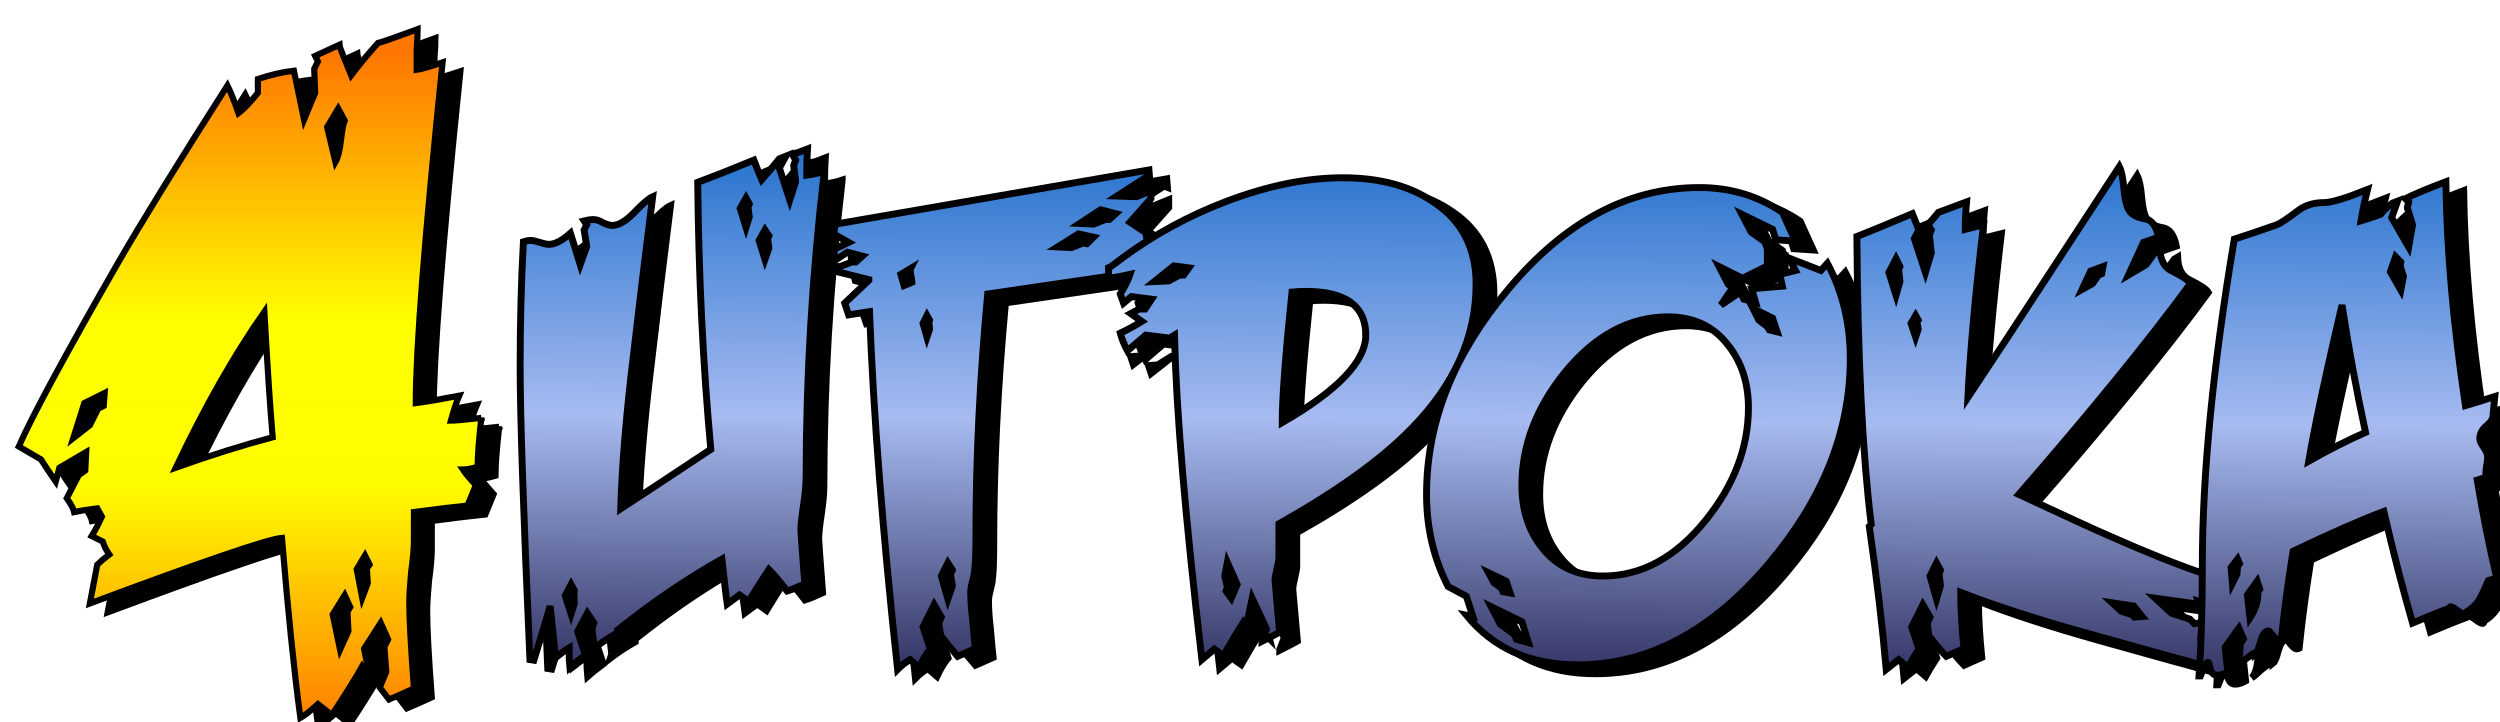 <?xml version="1.0" encoding="UTF-8" standalone="no"?>
<svg
   height="162.193"
   viewBox="0 0 505.449 145.974"
   width="561.61"
   version="1.1"
   id="svg82"
   sodipodi:docname="auto-at4players-ru.svg"
   inkscape:version="1.2 (dc2aedaf03, 2022-05-15)"
   xmlns:inkscape="http://www.inkscape.org/namespaces/inkscape"
   xmlns:sodipodi="http://sodipodi.sourceforge.net/DTD/sodipodi-0.dtd"
   xmlns:xlink="http://www.w3.org/1999/xlink"
   xmlns="http://www.w3.org/2000/svg"
   xmlns:svg="http://www.w3.org/2000/svg">
  <defs
     id="defs86">
    <linearGradient
       id="linearGradient1102"
       gradientUnits="userSpaceOnUse"
       x1="336.991"
       x2="336.991"
       y1="161.47"
       y2="57.732">
      <stop
         offset="0"
         stop-color="#373969"
         id="stop1096" />
      <stop
         offset="0.471"
         stop-color="#a7bbf1"
         id="stop1098" />
      <stop
         offset="1"
         stop-color="#2170cc"
         id="stop1100" />
    </linearGradient>
    <linearGradient
       inkscape:collect="always"
       xlink:href="#linearGradient1102"
       id="linearGradient1094"
       x1="304.411"
       y1="145.737"
       x2="304.98"
       y2="52.269"
       gradientUnits="userSpaceOnUse"
       gradientTransform="matrix(1.118,0,0,1.118,-40.379,-6.824)" />
    <linearGradient
       inkscape:collect="always"
       xlink:href="#linearGradient1102"
       id="linearGradient1828"
       gradientUnits="userSpaceOnUse"
       gradientTransform="matrix(1.118,0,0,1.118,-40.379,-6.824)"
       x1="304.411"
       y1="145.737"
       x2="304.98"
       y2="52.269" />
    <linearGradient
       inkscape:collect="always"
       xlink:href="#linearGradient1102"
       id="linearGradient1830"
       gradientUnits="userSpaceOnUse"
       gradientTransform="matrix(1.118,0,0,1.118,-40.379,-6.824)"
       x1="304.411"
       y1="145.737"
       x2="304.98"
       y2="52.269" />
    <linearGradient
       inkscape:collect="always"
       xlink:href="#linearGradient1102"
       id="linearGradient1832"
       gradientUnits="userSpaceOnUse"
       gradientTransform="matrix(1.118,0,0,1.118,-40.379,-6.824)"
       x1="304.411"
       y1="145.737"
       x2="304.98"
       y2="52.269" />
    <linearGradient
       inkscape:collect="always"
       xlink:href="#linearGradient1102"
       id="linearGradient1834"
       gradientUnits="userSpaceOnUse"
       gradientTransform="matrix(1.118,0,0,1.118,-40.379,-6.824)"
       x1="304.411"
       y1="145.737"
       x2="304.98"
       y2="52.269" />
    <linearGradient
       inkscape:collect="always"
       xlink:href="#linearGradient1102"
       id="linearGradient1836"
       gradientUnits="userSpaceOnUse"
       gradientTransform="matrix(1.118,0,0,1.118,-40.379,-6.824)"
       x1="304.411"
       y1="145.737"
       x2="304.98"
       y2="52.269" />
    <linearGradient
       inkscape:collect="always"
       xlink:href="#linearGradient1102"
       id="linearGradient1838"
       gradientUnits="userSpaceOnUse"
       gradientTransform="matrix(1.118,0,0,1.118,-40.379,-6.824)"
       x1="304.411"
       y1="145.737"
       x2="304.98"
       y2="52.269" />
    <linearGradient
       inkscape:collect="always"
       xlink:href="#a"
       id="linearGradient1840"
       gradientUnits="userSpaceOnUse"
       x1="336.991"
       y1="161.47"
       x2="336.991"
       y2="57.732" />
    <linearGradient
       id="c-7"
       gradientUnits="userSpaceOnUse"
       x1="43.025"
       x2="43.025"
       y1="170.828"
       y2="33.484">
      <stop
         offset="0"
         stop-color="#ff7a01"
         id="stop1960" />
      <stop
         offset=".359"
         stop-color="#fffc00"
         id="stop1962" />
      <stop
         offset=".603"
         stop-color="#ff0"
         id="stop1964" />
      <stop
         offset="1"
         stop-color="#ff7501"
         id="stop1966" />
    </linearGradient>
    <filter
       id="d-4"
       color-interpolation-filters="sRGB"
       height="1.048"
       width="1.046"
       x="-0.009"
       y="-0.006">
      <feGaussianBlur
         in="SourceGraphic"
         result="blur"
         stdDeviation=".926"
         id="feGaussianBlur1937" />
      <feDiffuseLighting
         result="diffuse"
         surfaceScale="10"
         id="feDiffuseLighting1941">
        <feDistantLight
           azimuth="236"
           elevation="13"
           id="feDistantLight1939" />
      </feDiffuseLighting>
      <feComposite
         in="diffuse"
         in2="diffuse"
         k1="1"
         operator="arithmetic"
         result="composite1"
         id="feComposite1943"
         k2="0"
         k3="0"
         k4="0" />
      <feComposite
         in="composite1"
         in2="SourceGraphic"
         k1="1"
         k3="1"
         operator="arithmetic"
         result="fbSourceGraphic"
         id="feComposite1945"
         k2="0"
         k4="0" />
      <feColorMatrix
         in="fbSourceGraphic"
         result="fbSourceGraphicAlpha"
         values="0 0 0 -1 0 0 0 0 -1 0 0 0 0 -1 0 0 0 0 1 0"
         id="feColorMatrix1947" />
      <feFlood
         result="flood"
         id="feFlood1949" />
      <feComposite
         in="flood"
         in2="fbSourceGraphic"
         operator="in"
         result="composite1"
         id="feComposite1951" />
      <feGaussianBlur
         in="composite1"
         result="blur"
         id="feGaussianBlur1953" />
      <feOffset
         dx="3"
         dy="5"
         result="offset"
         id="feOffset1955" />
      <feComposite
         in="fbSourceGraphic"
         in2="offset"
         result="composite2"
         id="feComposite1957" />
    </filter>
  </defs>
  <sodipodi:namedview
     id="namedview84"
     pagecolor="#505050"
     bordercolor="#ffffff"
     borderopacity="1"
     inkscape:showpageshadow="0"
     inkscape:pageopacity="0"
     inkscape:pagecheckerboard="1"
     inkscape:deskcolor="#505050"
     showgrid="false"
     inkscape:zoom="1.4271374"
     inkscape:cx="179.02971"
     inkscape:cy="80.580889"
     inkscape:window-width="1920"
     inkscape:window-height="1017"
     inkscape:window-x="-8"
     inkscape:window-y="-8"
     inkscape:window-maximized="1"
     inkscape:current-layer="svg82" />
  <linearGradient
     id="a"
     gradientUnits="userSpaceOnUse"
     x1="336.991"
     x2="336.991"
     y1="161.47"
     y2="57.732">
    <stop
       offset="0"
       stop-color="#373969"
       id="stop2" />
    <stop
       offset=".437"
       stop-color="#a7bbf1"
       id="stop4" />
    <stop
       offset="1"
       stop-color="#2170cc"
       id="stop6" />
  </linearGradient>
  <filter
     id="b"
     color-interpolation-filters="sRGB"
     height="1.062"
     width="1.011"
     x="-0.002"
     y="-0.01">
    <feGaussianBlur
       in="SourceGraphic"
       result="blur"
       stdDeviation=".926"
       id="feGaussianBlur9" />
    <feDiffuseLighting
       result="diffuse"
       surfaceScale="10"
       id="feDiffuseLighting13">
      <feDistantLight
         azimuth="236"
         elevation="13"
         id="feDistantLight11" />
    </feDiffuseLighting>
    <feComposite
       in="diffuse"
       in2="diffuse"
       k1="1"
       operator="arithmetic"
       result="composite1"
       id="feComposite15"
       k2="0"
       k3="0"
       k4="0" />
    <feComposite
       in="composite1"
       in2="SourceGraphic"
       k1="1"
       k3="1"
       operator="arithmetic"
       result="fbSourceGraphic"
       id="feComposite17"
       k2="0"
       k4="0" />
    <feColorMatrix
       in="fbSourceGraphic"
       result="fbSourceGraphicAlpha"
       values="0 0 0 -1 0 0 0 0 -1 0 0 0 0 -1 0 0 0 0 1 0"
       id="feColorMatrix19" />
    <feFlood
       result="flood"
       id="feFlood21" />
    <feComposite
       in="flood"
       in2="fbSourceGraphic"
       operator="in"
       result="composite1"
       id="feComposite23" />
    <feGaussianBlur
       in="composite1"
       result="blur"
       id="feGaussianBlur25" />
    <feOffset
       dx="3"
       dy="5"
       result="offset"
       id="feOffset27" />
    <feComposite
       in="fbSourceGraphic"
       in2="offset"
       result="composite2"
       id="feComposite29" />
  </filter>
  <filter
     id="d"
     color-interpolation-filters="sRGB"
     height="1.047"
     width="1.054"
     x="-0.009"
     y="-0.005">
    <feGaussianBlur
       in="SourceGraphic"
       result="blur"
       stdDeviation=".926"
       id="feGaussianBlur32" />
    <feDiffuseLighting
       result="diffuse"
       surfaceScale="10"
       id="feDiffuseLighting36">
      <feDistantLight
         azimuth="236"
         elevation="13"
         id="feDistantLight34" />
    </feDiffuseLighting>
    <feComposite
       in="diffuse"
       in2="diffuse"
       k1="1"
       operator="arithmetic"
       result="composite1"
       id="feComposite38"
       k2="0"
       k3="0"
       k4="0" />
    <feComposite
       in="composite1"
       in2="SourceGraphic"
       k1="1"
       k3="1"
       operator="arithmetic"
       result="fbSourceGraphic"
       id="feComposite40"
       k2="0"
       k4="0" />
    <feColorMatrix
       in="fbSourceGraphic"
       result="fbSourceGraphicAlpha"
       values="0 0 0 -1 0 0 0 0 -1 0 0 0 0 -1 0 0 0 0 1 0"
       id="feColorMatrix42" />
    <feFlood
       result="flood"
       id="feFlood44" />
    <feComposite
       in="flood"
       in2="fbSourceGraphic"
       operator="in"
       result="composite1"
       id="feComposite46" />
    <feGaussianBlur
       in="composite1"
       result="blur"
       id="feGaussianBlur48" />
    <feOffset
       dx="3"
       dy="5"
       result="offset"
       id="feOffset50" />
    <feComposite
       in="fbSourceGraphic"
       in2="offset"
       result="composite2"
       id="feComposite52" />
  </filter>
  <linearGradient
     id="c"
     gradientUnits="userSpaceOnUse"
     x1="46.776"
     x2="46.776"
     y1="168.274"
     y2="30.929">
    <stop
       offset="0"
       stop-color="#ff7a01"
       id="stop55" />
    <stop
       offset=".359"
       stop-color="#fffc00"
       id="stop57" />
    <stop
       offset=".603"
       stop-color="#ff0"
       id="stop59" />
    <stop
       offset="1"
       stop-color="#ff7501"
       id="stop61" />
  </linearGradient>
  <g
     stroke="#010000"
     stroke-width="1.25"
     id="g80"
     transform="translate(15.676,2.565)"
     style="fill:#000000;fill-opacity:1">
    <g
       fill="url(#a)"
       filter="url(#b)"
       transform="translate(1.075,-27.52)"
       id="g76"
       style="display:inline;fill:#000000;fill-opacity:1;stroke-width:1.25;stroke-dasharray:none">
      <g
         aria-label="Игрока"
         id="text446"
         style="font-size:135.173px;line-height:1.25;font-family:'Feast of Flesh BB(RUS BY LYAJKA';-inkscape-font-specification:'Feast of Flesh BB(RUS BY LYAJKA';letter-spacing:4.5px;display:inline;fill:#000000;fill-opacity:1;stroke-width:1.397">
        <path
           d="m 150.523,56.375 q -3.696,31.417 -3.696,61.778 0,2.244 -0.528,5.808 -0.528,3.432 -0.528,5.016 0,0.528 0.792,10.824 -2.244,1.056 -3.564,1.452 -2.244,-2.904 -3.696,-4.356 -2.508,3.828 -4.092,6.468 l -1.848,-1.32 -2.508,1.848 q -0.132,-0.792 -1.056,-9.108 -10.56,5.94 -21.121,14.389 v 0.528 q -2.772,1.584 -5.016,3.3 l 0.264,-0.792 -0.396,-3.432 0.396,-1.056 -1.32,-1.98 -1.98,3.696 1.584,4.752 q -1.98,1.452 -3.168,2.508 -0.132,-1.188 -0.132,-3.96 -0.924,0.528 -2.772,1.98 0,-0.396 -1.056,-10.428 -1.056,3.696 -3.3,10.956 l -0.792,-0.132 q -1.98,-44.354 -1.98,-59.27 0,-13.332 0.66,-25.213 0.792,-0.264 1.452,-0.264 0.66,0 1.848,0.396 1.188,0.396 1.848,0.396 1.848,0 4.356,-2.244 l 1.98,6.336 1.32,-3.696 -0.528,-3.3 0.528,-1.056 -0.528,-0.792 q 1.056,-0.264 1.848,-0.264 0.924,0 1.98,0.66 1.188,0.528 1.848,0.528 1.848,0 4.224,-2.376 2.772,-2.904 3.96,-3.432 -1.98,15.709 -3.828,31.549 -2.244,18.349 -2.64,31.549 6.072,-3.96 18.217,-12.012 -2.376,-26.005 -2.64,-53.99 4.62,-1.716 11.352,-4.488 0.792,2.112 1.584,3.96 1.32,-1.452 3.564,-4.224 l 1.32,-0.528 -1.32,2.376 2.112,6.468 1.188,-3.696 -0.396,-3.3 0.396,-1.056 -0.66,-1.188 q 1.056,-0.264 3.036,-1.056 -0.132,1.98 -0.132,5.28 1.98,-0.264 3.564,-0.792 z m -15.181,9.24 -0.264,-1.98 0.264,-0.66 -0.66,-1.188 -1.188,2.112 1.188,3.828 z m 3.96,6.336 -0.264,-1.98 0.264,-0.528 -0.792,-1.188 -1.188,2.112 1.188,3.828 z m -39.337,71.811 q -0.132,-1.584 0,-2.64 l -0.66,-1.188 -1.188,2.244 1.188,3.696 z"
           id="path1755"
           style="fill:#000000;fill-opacity:1" />
        <path
           d="m 168.224,78.816 v -0.132 l -0.396,-2.376 0.132,-0.264 -1.98,1.188 0.66,2.244 z m 35.377,-7.788 1.32,-1.32 -3.036,-0.66 -4.224,2.64 2.772,0.132 2.376,-0.924 z m 4.488,-4.884 1.32,-1.188 -3.036,-0.792 -4.224,2.772 2.772,0.132 2.376,-0.924 z m -31.681,74.055 -0.396,-2.376 0.396,-0.792 -0.924,-1.452 -1.32,2.64 1.32,4.62 z m -4.62,-51.878 -0.132,-1.452 0.132,-0.396 -0.528,-0.924 -0.792,1.584 0.792,2.772 z M 159.511,78.42 v -0.132 l -6.336,-1.584 -0.264,-1.056 h 0.792 l 2.376,-0.924 h 0.792 l 1.32,-1.188 -3.036,-0.792 -2.376,1.584 -0.396,-2.112 3.036,-1.452 -3.036,-1.716 0.396,-1.98 63.362,-10.956 0.132,1.716 -0.66,-0.264 -5.94,3.828 3.96,0.132 2.904,-1.188 v 1.584 l -4.224,4.752 3.168,2.112 1.452,7.524 -33.397,4.884 q -2.376,25.477 -2.376,48.842 0,5.148 -0.264,6.996 0,0.528 -0.396,2.112 -0.396,1.452 -0.396,2.376 0,2.244 0.396,5.676 0.396,4.62 0.528,5.676 -1.188,0.528 -3.564,1.584 -1.188,-1.32 -3.432,-4.224 l -0.396,-2.508 0.528,-1.188 -1.452,-2.508 -2.244,4.488 1.452,4.488 q -1.056,1.188 -2.244,3.696 l -1.848,-1.584 q -1.32,0.792 -2.508,1.98 -4.488,-41.186 -5.676,-72.339 l -4.224,0.66 -0.792,-2.376 z"
           id="path1757"
           style="fill:#000000;fill-opacity:1" />
        <path
           d="m 282.288,79.212 q 0,-10.824 -8.448,-16.501 -7.26,-5.016 -18.481,-5.016 -10.956,0 -23.497,4.752 -11.484,4.356 -21.121,11.484 -2.376,1.848 -2.772,1.98 v 2.112 q 2.112,-0.264 4.356,-0.792 -0.528,1.584 -1.98,3.96 l 0.66,1.848 1.584,-1.32 4.092,0.528 -1.32,1.98 h -1.188 l -1.716,0.924 2.244,1.584 q -2.376,1.452 -4.356,2.376 0.396,1.584 1.452,3.564 l 3.696,-3.168 4.224,0.528 -0.528,0.792 2.112,-1.32 q 0.528,22.837 5.544,65.606 l 2.508,-2.112 1.848,1.32 q 2.64,-4.62 4.092,-6.864 l 1.584,1.584 -0.66,-2.508 0.792,-3.828 2.904,6.204 -0.924,2.376 v 0.132 q 2.376,-1.188 3.564,-1.848 -0.924,-10.296 -0.924,-10.428 0,-0.792 0.396,-2.376 0.396,-1.584 0.396,-2.376 v -6.732 q 17.821,-10.032 26.797,-19.273 13.068,-13.332 13.068,-29.173 z m -65.21,12.804 -2.772,1.716 -1.848,0.132 0.528,1.584 q 2.904,-2.244 4.356,-3.432 z m 42.902,-2.508 q 0,7.92 -16.897,17.689 0,-7.392 1.98,-26.401 1.452,-0.132 2.772,-0.132 12.144,0 12.144,8.844 z M 223.15,77.364 h -0.792 l -2.244,1.188 -2.904,0.132 3.96,-3.168 3.036,0.396 z m 9.636,65.342 -1.056,-1.452 0.264,-0.792 -0.528,-2.244 0.528,-2.772 1.98,4.488 z"
           id="path1759"
           style="fill:#000000;fill-opacity:1" />
        <path
           d="m 357.938,94.261 q 0,21.913 -16.501,41.45 -17.293,20.461 -38.677,20.461 -14.257,0 -22.441,-10.032 l 1.32,0.264 -1.32,-4.092 -3.696,-1.98 q -4.356,-8.448 -4.356,-18.613 0,-21.913 16.501,-41.45 17.161,-20.593 38.677,-20.593 9.372,0 16.765,5.016 l 2.64,5.808 -3.96,-0.264 -0.66,-2.112 -6.204,-3.036 1.848,3.564 2.772,1.98 0.396,1.056 h 0.132 v 3.828 l -5.016,2.508 -4.752,-2.376 1.848,3.564 0.924,0.66 -2.376,3.564 3.696,-2.508 0.396,0.264 0.528,1.056 2.376,0.66 -0.792,-2.772 6.204,-0.528 -0.528,-2.376 3.168,-0.792 -1.32,-2.508 6.468,2.508 1.32,-1.452 q 4.62,8.712 4.62,19.273 z m -14.785,-5.412 -0.924,-2.772 -3.96,-1.98 1.188,2.376 1.716,1.32 0.396,0.66 z m -5.808,15.313 q 0,-7.656 -4.356,-12.936 -4.356,-5.412 -11.88,-5.412 -11.748,0 -20.989,11.352 -8.58,10.692 -8.58,22.705 0,7.656 4.224,12.804 4.488,5.544 12.144,5.544 11.748,0 20.857,-11.352 8.58,-10.692 8.58,-22.705 z m -48.182,37.489 -0.792,-2.376 -3.564,-1.716 1.056,1.98 1.584,1.188 0.264,0.66 z m 3.696,10.032 -1.32,-4.224 -6.204,-3.036 1.848,3.564 2.772,1.98 0.528,1.056 z"
           id="path1761"
           style="fill:#000000;fill-opacity:1" />
        <path
           d="m 430.553,143.894 -2.376,-0.66 0.528,2.244 -1.452,-1.716 -7.656,-1.056 3.3,3.036 3.696,1.188 0.924,0.924 1.584,-0.264 0.66,3.432 q -0.66,-0.264 -0.924,-0.264 -0.264,0 0.132,0.528 1.32,1.32 1.32,1.452 0,0 -0.924,-0.264 l 0.924,4.092 q -12.54,-3.432 -25.213,-6.996 -14.653,-4.092 -24.817,-8.052 0,4.752 0.66,11.352 l -3.564,1.584 q -1.32,-1.32 -3.564,-4.224 l -0.264,-2.508 0.528,-1.188 -1.452,-2.508 -2.244,4.488 1.452,4.488 q -1.452,2.244 -2.244,3.696 l -1.848,-1.584 -2.508,1.98 q -1.188,-13.332 -3.432,-28.909 l 0.396,-0.396 q -2.64,-21.253 -2.904,-58.214 3.696,-1.452 11.22,-4.62 l 1.32,3.3 -0.924,1.716 2.244,6.864 1.188,-3.96 -0.396,-3.564 0.396,-1.056 -0.66,-1.056 2.112,-2.508 q 3.564,-1.32 5.676,-2.112 -0.264,2.904 -0.264,5.544 l 3.696,-0.924 q -2.508,21.385 -3.168,34.981 1.716,-2.508 30.625,-46.73 0.66,1.32 0.924,4.488 0.264,3.036 1.056,4.356 0.792,1.32 3.3,1.716 1.98,0.396 2.64,3.696 l -3.036,1.056 -3.036,6.6 3.564,-2.112 2.112,-2.904 0.66,-0.396 q 0.132,3.564 2.508,4.62 3.168,1.584 3.696,2.508 -12.672,17.293 -34.717,42.638 13.861,6.468 18.745,8.58 10.692,4.752 19.273,7.656 0,3.3 0.528,5.94 z m -21.517,-68.247 -2.508,0.924 -1.716,3.696 2.112,-1.188 1.188,-1.716 0.66,-0.264 z m -41.054,3.036 -0.264,-2.376 0.264,-0.66 -0.792,-1.584 -1.452,2.772 1.452,4.62 z m 3.696,9.636 -0.264,-1.452 0.264,-0.396 -0.528,-0.924 -0.924,1.584 0.924,2.772 z m 45.278,58.082 -1.716,-2.112 -4.356,-0.66 1.848,1.716 2.112,0.66 0.528,0.528 z m -40.79,-6.204 -0.264,-2.376 0.264,-0.792 -0.792,-1.452 -1.32,2.64 1.32,4.62 z"
           id="path1763"
           style="fill:#000000;fill-opacity:1" />
        <path
           d="m 488.647,138.614 -1.716,0.528 q -1.32,3.036 -1.716,3.696 -1.056,1.716 -2.904,2.772 0.264,0.264 -0.132,0.396 -0.396,0 -1.452,-0.792 -1.056,-0.792 -1.452,-0.792 -0.264,0.132 -0.132,0.264 -2.508,0.924 -7.524,3.036 -3.036,-10.56 -5.808,-22.573 -6.732,2.508 -18.349,8.052 -1.452,8.976 -2.376,17.821 -0.264,0.132 -0.528,0.132 -0.396,0 -1.188,-0.924 -0.66,-0.924 -0.924,-0.924 -0.924,0 -1.584,2.244 -0.528,2.112 -1.056,2.508 0,-0.264 -0.132,-0.264 -0.264,0 -2.112,1.452 -1.716,1.584 -1.98,1.716 1.188,-1.452 1.188,-5.016 l 0.66,-1.056 -0.924,-2.112 -2.772,3.828 0.528,5.016 q -1.188,0.66 -2.112,0.66 -1.056,0 -1.452,-1.32 -0.264,-1.32 -0.396,-1.32 -0.528,0 -1.584,2.772 h -0.264 q 0.66,-9.768 0.66,-22.177 0,-27.721 6.468,-66.134 2.904,-0.924 8.58,-2.904 1.056,-0.396 4.356,-2.904 2.112,-1.584 5.28,-1.584 2.112,0 8.712,-2.64 -0.792,3.168 -1.32,6.336 1.32,-0.396 3.96,-1.32 0.66,-0.924 2.376,-2.244 0.396,-0.132 1.056,-0.396 l -1.188,3.3 3.432,5.94 0.792,-4.488 -1.056,-3.432 0.264,-1.188 -0.66,-0.66 q 2.64,-1.32 8.184,-3.432 0.264,20.461 3.96,45.278 2.244,-0.66 5.94,-1.848 -0.132,1.32 -0.396,4.092 -0.132,0.924 -1.452,1.98 -1.188,1.056 -1.188,2.508 0,0.528 0.792,1.716 0.792,1.056 0.792,1.98 0,0.66 -0.264,2.112 -0.132,1.32 -0.132,1.98 l -1.716,0.528 q 1.716,10.296 3.96,19.801 z m -18.877,-60.986 -0.66,-2.112 0.132,-0.792 -1.056,-1.056 -1.056,3.036 2.112,3.696 z m -7.656,31.549 q -2.772,-12.804 -4.752,-25.741 -4.884,20.725 -6.732,31.549 6.336,-3.564 11.484,-5.808 z m -25.477,26.533 -0.396,-0.924 -1.32,1.716 0.264,3.168 0.924,-1.848 0.132,-1.584 z m 4.092,5.148 -0.528,-1.584 -1.98,2.772 0.528,4.62 q 1.716,-2.64 1.584,-5.148 z"
           id="path1765"
           style="fill:#000000;fill-opacity:1" />
      </g>
    </g>
    <path
       d="m 88.929,107.589 q -0.747,6.72 -0.747,9.893 -1.867,0.56 -2.987,0.56 0.747,1.12 2.614,3.173 -0.56,1.307 -1.68,4.107 -3.734,0.373 -10.827,1.307 v 5.786 q 0,2.24 -0.56,6.347 -0.373,4.107 -0.373,6.16 0,5.04 0.933,17.36 -2.8,1.307 -5.04,2.24 l -1.867,-2.427 1.307,-3.173 -0.373,-5.04 0.746,-1.493 -1.493,-3.36 -3.36,5.226 1.12,5.6 -1.493,-2.053 q -1.867,3.36 -6.16,9.893 l -2.8,-2.24 q -2.24,2.054 -3.547,2.8 -1.867,-13.813 -3.733,-36.4 -4.294,0.374 -38.827,13.254 l 1.493,-7.84 q 0.747,-0.747 2.427,-2.054 -0.933,-1.306 -1.307,-2.613 l -2.24,-1.12 q 0.934,-1.493 2.054,-3.92 l -0.934,-1.68 q -2.986,0.373 -4.666,0.747 -0.187,-0.934 -1.494,-2.8 l 2.427,-4.667 1.307,-0.933 0.186,-3.734 -5.413,3.174 -0.747,2.8 q -1.68,-2.427 -2.986,-4.48 -0.934,-0.56 -4.48,-2.614 4.106,-9.333 19.973,-36.96 7.093,-12.32 22.213,-36.027 0.934,1.867 2.24,5.6 1.494,-1.12 3.92,-4.106 v -2.8 q 3.92,-1.307 7.28,-1.68 l 2.054,9.893 2.24,-5.413 -0.187,-4.854 0.747,-1.493 -0.56,-1.12 4.853,-2.24 q 0,0.187 2.427,6.16 2.24,-2.987 5.413,-6.533 0.933,-0.187 8.027,-2.8 0,1.306 -0.187,3.92 v 4.293 q 1.307,-0.187 5.227,-1.493 -5.414,52.453 -5.414,68.88 2.987,-0.373 8.774,-1.493 -0.747,1.68 -1.68,5.04 1.12,0 6.16,-0.56 z m -27.627,-60.107 -1.307,-2.427 -2.24,3.733 1.68,7.094 q 0.747,-1.307 1.12,-4.48 0.374,-3.174 0.747,-3.92 z m -14.56,64.027 q -0.747,-8.587 -1.68,-25.387 -9.147,13.067 -17.92,31.547 10.453,-3.734 19.6,-6.16 z m 19.6,25.76 -0.933,-1.867 -1.68,2.8 1.12,5.787 1.12,-2.987 -0.187,-2.987 z m -3.92,8.586 -1.12,-2.426 -2.427,3.92 1.494,7.093 1.68,-3.733 -0.187,-3.92 z m -49.653,-43.305 -4.107,2.053 -2.24,7.093 3.36,-2.613 1.68,-3.36 1.12,-0.56 z"
       fill="url(#c)"
       filter="url(#d)"
       transform="matrix(1,0,0,1,-6.689,-28.87)"
       id="path1983"
       style="display:inline;fill:#000000;fill-opacity:1;filter:url(#d-4)" />
  </g>
  <g
     stroke="#010000"
     stroke-width="1.25"
     id="g2664"
     transform="translate(12.076,0.765)"
     style="display:inline">
    <g
       fill="url(#a)"
       filter="url(#b)"
       transform="translate(1.075,-27.52)"
       id="g2660"
       style="display:inline;fill:url(#linearGradient1840);stroke-width:1.25;stroke-dasharray:none">
      <g
         aria-label="Игрока"
         id="g2658"
         style="font-size:135.173px;line-height:1.25;font-family:'Feast of Flesh BB(RUS BY LYAJKA';-inkscape-font-specification:'Feast of Flesh BB(RUS BY LYAJKA';letter-spacing:4.5px;display:inline;fill:url(#linearGradient1094);stroke-width:1.397">
        <path
           d="m 150.523,56.375 q -3.696,31.417 -3.696,61.778 0,2.244 -0.528,5.808 -0.528,3.432 -0.528,5.016 0,0.528 0.792,10.824 -2.244,1.056 -3.564,1.452 -2.244,-2.904 -3.696,-4.356 -2.508,3.828 -4.092,6.468 l -1.848,-1.32 -2.508,1.848 q -0.132,-0.792 -1.056,-9.108 -10.56,5.94 -21.121,14.389 v 0.528 q -2.772,1.584 -5.016,3.3 l 0.264,-0.792 -0.396,-3.432 0.396,-1.056 -1.32,-1.98 -1.98,3.696 1.584,4.752 q -1.98,1.452 -3.168,2.508 -0.132,-1.188 -0.132,-3.96 -0.924,0.528 -2.772,1.98 0,-0.396 -1.056,-10.428 -1.056,3.696 -3.3,10.956 l -0.792,-0.132 q -1.98,-44.354 -1.98,-59.27 0,-13.332 0.66,-25.213 0.792,-0.264 1.452,-0.264 0.66,0 1.848,0.396 1.188,0.396 1.848,0.396 1.848,0 4.356,-2.244 l 1.98,6.336 1.32,-3.696 -0.528,-3.3 0.528,-1.056 -0.528,-0.792 q 1.056,-0.264 1.848,-0.264 0.924,0 1.98,0.66 1.188,0.528 1.848,0.528 1.848,0 4.224,-2.376 2.772,-2.904 3.96,-3.432 -1.98,15.709 -3.828,31.549 -2.244,18.349 -2.64,31.549 6.072,-3.96 18.217,-12.012 -2.376,-26.005 -2.64,-53.99 4.62,-1.716 11.352,-4.488 0.792,2.112 1.584,3.96 1.32,-1.452 3.564,-4.224 l 1.32,-0.528 -1.32,2.376 2.112,6.468 1.188,-3.696 -0.396,-3.3 0.396,-1.056 -0.66,-1.188 q 1.056,-0.264 3.036,-1.056 -0.132,1.98 -0.132,5.28 1.98,-0.264 3.564,-0.792 z m -15.181,9.24 -0.264,-1.98 0.264,-0.66 -0.66,-1.188 -1.188,2.112 1.188,3.828 z m 3.96,6.336 -0.264,-1.98 0.264,-0.528 -0.792,-1.188 -1.188,2.112 1.188,3.828 z m -39.337,71.811 q -0.132,-1.584 0,-2.64 l -0.66,-1.188 -1.188,2.244 1.188,3.696 z"
           id="path2646"
           style="fill:url(#linearGradient1828)" />
        <path
           d="m 168.224,78.816 v -0.132 l -0.396,-2.376 0.132,-0.264 -1.98,1.188 0.66,2.244 z m 35.377,-7.788 1.32,-1.32 -3.036,-0.66 -4.224,2.64 2.772,0.132 2.376,-0.924 z m 4.488,-4.884 1.32,-1.188 -3.036,-0.792 -4.224,2.772 2.772,0.132 2.376,-0.924 z m -31.681,74.055 -0.396,-2.376 0.396,-0.792 -0.924,-1.452 -1.32,2.64 1.32,4.62 z m -4.62,-51.878 -0.132,-1.452 0.132,-0.396 -0.528,-0.924 -0.792,1.584 0.792,2.772 z M 159.511,78.42 v -0.132 l -6.336,-1.584 -0.264,-1.056 h 0.792 l 2.376,-0.924 h 0.792 l 1.32,-1.188 -3.036,-0.792 -2.376,1.584 -0.396,-2.112 3.036,-1.452 -3.036,-1.716 0.396,-1.98 63.362,-10.956 0.132,1.716 -0.66,-0.264 -5.94,3.828 3.96,0.132 2.904,-1.188 v 1.584 l -4.224,4.752 3.168,2.112 1.452,7.524 -33.397,4.884 q -2.376,25.477 -2.376,48.842 0,5.148 -0.264,6.996 0,0.528 -0.396,2.112 -0.396,1.452 -0.396,2.376 0,2.244 0.396,5.676 0.396,4.62 0.528,5.676 -1.188,0.528 -3.564,1.584 -1.188,-1.32 -3.432,-4.224 l -0.396,-2.508 0.528,-1.188 -1.452,-2.508 -2.244,4.488 1.452,4.488 q -1.056,1.188 -2.244,3.696 l -1.848,-1.584 q -1.32,0.792 -2.508,1.98 -4.488,-41.186 -5.676,-72.339 l -4.224,0.66 -0.792,-2.376 z"
           id="path2648"
           style="fill:url(#linearGradient1830)" />
        <path
           d="m 282.288,79.212 q 0,-10.824 -8.448,-16.501 -7.26,-5.016 -18.481,-5.016 -10.956,0 -23.497,4.752 -11.484,4.356 -21.121,11.484 -2.376,1.848 -2.772,1.98 v 2.112 q 2.112,-0.264 4.356,-0.792 -0.528,1.584 -1.98,3.96 l 0.66,1.848 1.584,-1.32 4.092,0.528 -1.32,1.98 h -1.188 l -1.716,0.924 2.244,1.584 q -2.376,1.452 -4.356,2.376 0.396,1.584 1.452,3.564 l 3.696,-3.168 4.224,0.528 -0.528,0.792 2.112,-1.32 q 0.528,22.837 5.544,65.606 l 2.508,-2.112 1.848,1.32 q 2.64,-4.62 4.092,-6.864 l 1.584,1.584 -0.66,-2.508 0.792,-3.828 2.904,6.204 -0.924,2.376 v 0.132 q 2.376,-1.188 3.564,-1.848 -0.924,-10.296 -0.924,-10.428 0,-0.792 0.396,-2.376 0.396,-1.584 0.396,-2.376 v -6.732 q 17.821,-10.032 26.797,-19.273 13.068,-13.332 13.068,-29.173 z m -65.21,12.804 -2.772,1.716 -1.848,0.132 0.528,1.584 q 2.904,-2.244 4.356,-3.432 z m 42.902,-2.508 q 0,7.92 -16.897,17.689 0,-7.392 1.98,-26.401 1.452,-0.132 2.772,-0.132 12.144,0 12.144,8.844 z M 223.15,77.364 h -0.792 l -2.244,1.188 -2.904,0.132 3.96,-3.168 3.036,0.396 z m 9.636,65.342 -1.056,-1.452 0.264,-0.792 -0.528,-2.244 0.528,-2.772 1.98,4.488 z"
           id="path2650"
           style="fill:url(#linearGradient1832)" />
        <path
           d="m 357.938,94.261 q 0,21.913 -16.501,41.45 -17.293,20.461 -38.677,20.461 -14.257,0 -22.441,-10.032 l 1.32,0.264 -1.32,-4.092 -3.696,-1.98 q -4.356,-8.448 -4.356,-18.613 0,-21.913 16.501,-41.45 17.161,-20.593 38.677,-20.593 9.372,0 16.765,5.016 l 2.64,5.808 -3.96,-0.264 -0.66,-2.112 -6.204,-3.036 1.848,3.564 2.772,1.98 0.396,1.056 h 0.132 v 3.828 l -5.016,2.508 -4.752,-2.376 1.848,3.564 0.924,0.66 -2.376,3.564 3.696,-2.508 0.396,0.264 0.528,1.056 2.376,0.66 -0.792,-2.772 6.204,-0.528 -0.528,-2.376 3.168,-0.792 -1.32,-2.508 6.468,2.508 1.32,-1.452 q 4.62,8.712 4.62,19.273 z m -14.785,-5.412 -0.924,-2.772 -3.96,-1.98 1.188,2.376 1.716,1.32 0.396,0.66 z m -5.808,15.313 q 0,-7.656 -4.356,-12.936 -4.356,-5.412 -11.88,-5.412 -11.748,0 -20.989,11.352 -8.58,10.692 -8.58,22.705 0,7.656 4.224,12.804 4.488,5.544 12.144,5.544 11.748,0 20.857,-11.352 8.58,-10.692 8.58,-22.705 z m -48.182,37.489 -0.792,-2.376 -3.564,-1.716 1.056,1.98 1.584,1.188 0.264,0.66 z m 3.696,10.032 -1.32,-4.224 -6.204,-3.036 1.848,3.564 2.772,1.98 0.528,1.056 z"
           id="path2652"
           style="fill:url(#linearGradient1834)" />
        <path
           d="m 430.553,143.894 -2.376,-0.66 0.528,2.244 -1.452,-1.716 -7.656,-1.056 3.3,3.036 3.696,1.188 0.924,0.924 1.584,-0.264 0.66,3.432 q -0.66,-0.264 -0.924,-0.264 -0.264,0 0.132,0.528 1.32,1.32 1.32,1.452 0,0 -0.924,-0.264 l 0.924,4.092 q -12.54,-3.432 -25.213,-6.996 -14.653,-4.092 -24.817,-8.052 0,4.752 0.66,11.352 l -3.564,1.584 q -1.32,-1.32 -3.564,-4.224 l -0.264,-2.508 0.528,-1.188 -1.452,-2.508 -2.244,4.488 1.452,4.488 q -1.452,2.244 -2.244,3.696 l -1.848,-1.584 -2.508,1.98 q -1.188,-13.332 -3.432,-28.909 l 0.396,-0.396 q -2.64,-21.253 -2.904,-58.214 3.696,-1.452 11.22,-4.62 l 1.32,3.3 -0.924,1.716 2.244,6.864 1.188,-3.96 -0.396,-3.564 0.396,-1.056 -0.66,-1.056 2.112,-2.508 q 3.564,-1.32 5.676,-2.112 -0.264,2.904 -0.264,5.544 l 3.696,-0.924 q -2.508,21.385 -3.168,34.981 1.716,-2.508 30.625,-46.73 0.66,1.32 0.924,4.488 0.264,3.036 1.056,4.356 0.792,1.32 3.3,1.716 1.98,0.396 2.64,3.696 l -3.036,1.056 -3.036,6.6 3.564,-2.112 2.112,-2.904 0.66,-0.396 q 0.132,3.564 2.508,4.62 3.168,1.584 3.696,2.508 -12.672,17.293 -34.717,42.638 13.861,6.468 18.745,8.58 10.692,4.752 19.273,7.656 0,3.3 0.528,5.94 z m -21.517,-68.247 -2.508,0.924 -1.716,3.696 2.112,-1.188 1.188,-1.716 0.66,-0.264 z m -41.054,3.036 -0.264,-2.376 0.264,-0.66 -0.792,-1.584 -1.452,2.772 1.452,4.62 z m 3.696,9.636 -0.264,-1.452 0.264,-0.396 -0.528,-0.924 -0.924,1.584 0.924,2.772 z m 45.278,58.082 -1.716,-2.112 -4.356,-0.66 1.848,1.716 2.112,0.66 0.528,0.528 z m -40.79,-6.204 -0.264,-2.376 0.264,-0.792 -0.792,-1.452 -1.32,2.64 1.32,4.62 z"
           id="path2654"
           style="fill:url(#linearGradient1836)" />
        <path
           d="m 488.647,138.614 -1.716,0.528 q -1.32,3.036 -1.716,3.696 -1.056,1.716 -2.904,2.772 0.264,0.264 -0.132,0.396 -0.396,0 -1.452,-0.792 -1.056,-0.792 -1.452,-0.792 -0.264,0.132 -0.132,0.264 -2.508,0.924 -7.524,3.036 -3.036,-10.56 -5.808,-22.573 -6.732,2.508 -18.349,8.052 -1.452,8.976 -2.376,17.821 -0.264,0.132 -0.528,0.132 -0.396,0 -1.188,-0.924 -0.66,-0.924 -0.924,-0.924 -0.924,0 -1.584,2.244 -0.528,2.112 -1.056,2.508 0,-0.264 -0.132,-0.264 -0.264,0 -2.112,1.452 -1.716,1.584 -1.98,1.716 1.188,-1.452 1.188,-5.016 l 0.66,-1.056 -0.924,-2.112 -2.772,3.828 0.528,5.016 q -1.188,0.66 -2.112,0.66 -1.056,0 -1.452,-1.32 -0.264,-1.32 -0.396,-1.32 -0.528,0 -1.584,2.772 h -0.264 q 0.66,-9.768 0.66,-22.177 0,-27.721 6.468,-66.134 2.904,-0.924 8.58,-2.904 1.056,-0.396 4.356,-2.904 2.112,-1.584 5.28,-1.584 2.112,0 8.712,-2.64 -0.792,3.168 -1.32,6.336 1.32,-0.396 3.96,-1.32 0.66,-0.924 2.376,-2.244 0.396,-0.132 1.056,-0.396 l -1.188,3.3 3.432,5.94 0.792,-4.488 -1.056,-3.432 0.264,-1.188 -0.66,-0.66 q 2.64,-1.32 8.184,-3.432 0.264,20.461 3.96,45.278 2.244,-0.66 5.94,-1.848 -0.132,1.32 -0.396,4.092 -0.132,0.924 -1.452,1.98 -1.188,1.056 -1.188,2.508 0,0.528 0.792,1.716 0.792,1.056 0.792,1.98 0,0.66 -0.264,2.112 -0.132,1.32 -0.132,1.98 l -1.716,0.528 q 1.716,10.296 3.96,19.801 z m -18.877,-60.986 -0.66,-2.112 0.132,-0.792 -1.056,-1.056 -1.056,3.036 2.112,3.696 z m -7.656,31.549 q -2.772,-12.804 -4.752,-25.741 -4.884,20.725 -6.732,31.549 6.336,-3.564 11.484,-5.808 z m -25.477,26.533 -0.396,-0.924 -1.32,1.716 0.264,3.168 0.924,-1.848 0.132,-1.584 z m 4.092,5.148 -0.528,-1.584 -1.98,2.772 0.528,4.62 q 1.716,-2.64 1.584,-5.148 z"
           id="path2656"
           style="fill:url(#linearGradient1838)" />
      </g>
    </g>
    <path
       d="m 88.929,107.589 q -0.747,6.72 -0.747,9.893 -1.867,0.56 -2.987,0.56 0.747,1.12 2.614,3.173 -0.56,1.307 -1.68,4.107 -3.734,0.373 -10.827,1.307 v 5.786 q 0,2.24 -0.56,6.347 -0.373,4.107 -0.373,6.16 0,5.04 0.933,17.36 -2.8,1.307 -5.04,2.24 l -1.867,-2.427 1.307,-3.173 -0.373,-5.04 0.746,-1.493 -1.493,-3.36 -3.36,5.226 1.12,5.6 -1.493,-2.053 q -1.867,3.36 -6.16,9.893 l -2.8,-2.24 q -2.24,2.054 -3.547,2.8 -1.867,-13.813 -3.733,-36.4 -4.294,0.374 -38.827,13.254 l 1.493,-7.84 q 0.747,-0.747 2.427,-2.054 -0.933,-1.306 -1.307,-2.613 l -2.24,-1.12 q 0.934,-1.493 2.054,-3.92 l -0.934,-1.68 q -2.986,0.373 -4.666,0.747 -0.187,-0.934 -1.494,-2.8 l 2.427,-4.667 1.307,-0.933 0.186,-3.734 -5.413,3.174 -0.747,2.8 q -1.68,-2.427 -2.986,-4.48 -0.934,-0.56 -4.48,-2.614 4.106,-9.333 19.973,-36.96 7.093,-12.32 22.213,-36.027 0.934,1.867 2.24,5.6 1.494,-1.12 3.92,-4.106 v -2.8 q 3.92,-1.307 7.28,-1.68 l 2.054,9.893 2.24,-5.413 -0.187,-4.854 0.747,-1.493 -0.56,-1.12 4.853,-2.24 q 0,0.187 2.427,6.16 2.24,-2.987 5.413,-6.533 0.933,-0.187 8.027,-2.8 0,1.306 -0.187,3.92 v 4.293 q 1.307,-0.187 5.227,-1.493 -5.414,52.453 -5.414,68.88 2.987,-0.373 8.774,-1.493 -0.747,1.68 -1.68,5.04 1.12,0 6.16,-0.56 z m -27.627,-60.107 -1.307,-2.427 -2.24,3.733 1.68,7.094 q 0.747,-1.307 1.12,-4.48 0.374,-3.174 0.747,-3.92 z m -14.56,64.027 q -0.747,-8.587 -1.68,-25.387 -9.147,13.067 -17.92,31.547 10.453,-3.734 19.6,-6.16 z m 19.6,25.76 -0.933,-1.867 -1.68,2.8 1.12,5.787 1.12,-2.987 -0.187,-2.987 z m -3.92,8.586 -1.12,-2.426 -2.427,3.92 1.494,7.093 1.68,-3.733 -0.187,-3.92 z m -49.653,-43.305 -4.107,2.053 -2.24,7.093 3.36,-2.613 1.68,-3.36 1.12,-0.56 z"
       fill="url(#c)"
       filter="url(#d)"
       transform="matrix(1,0,0,1,-6.689,-28.87)"
       id="path2662"
       style="display:inline;fill:url(#c-7);filter:url(#d-4)" />
  </g>
</svg>
